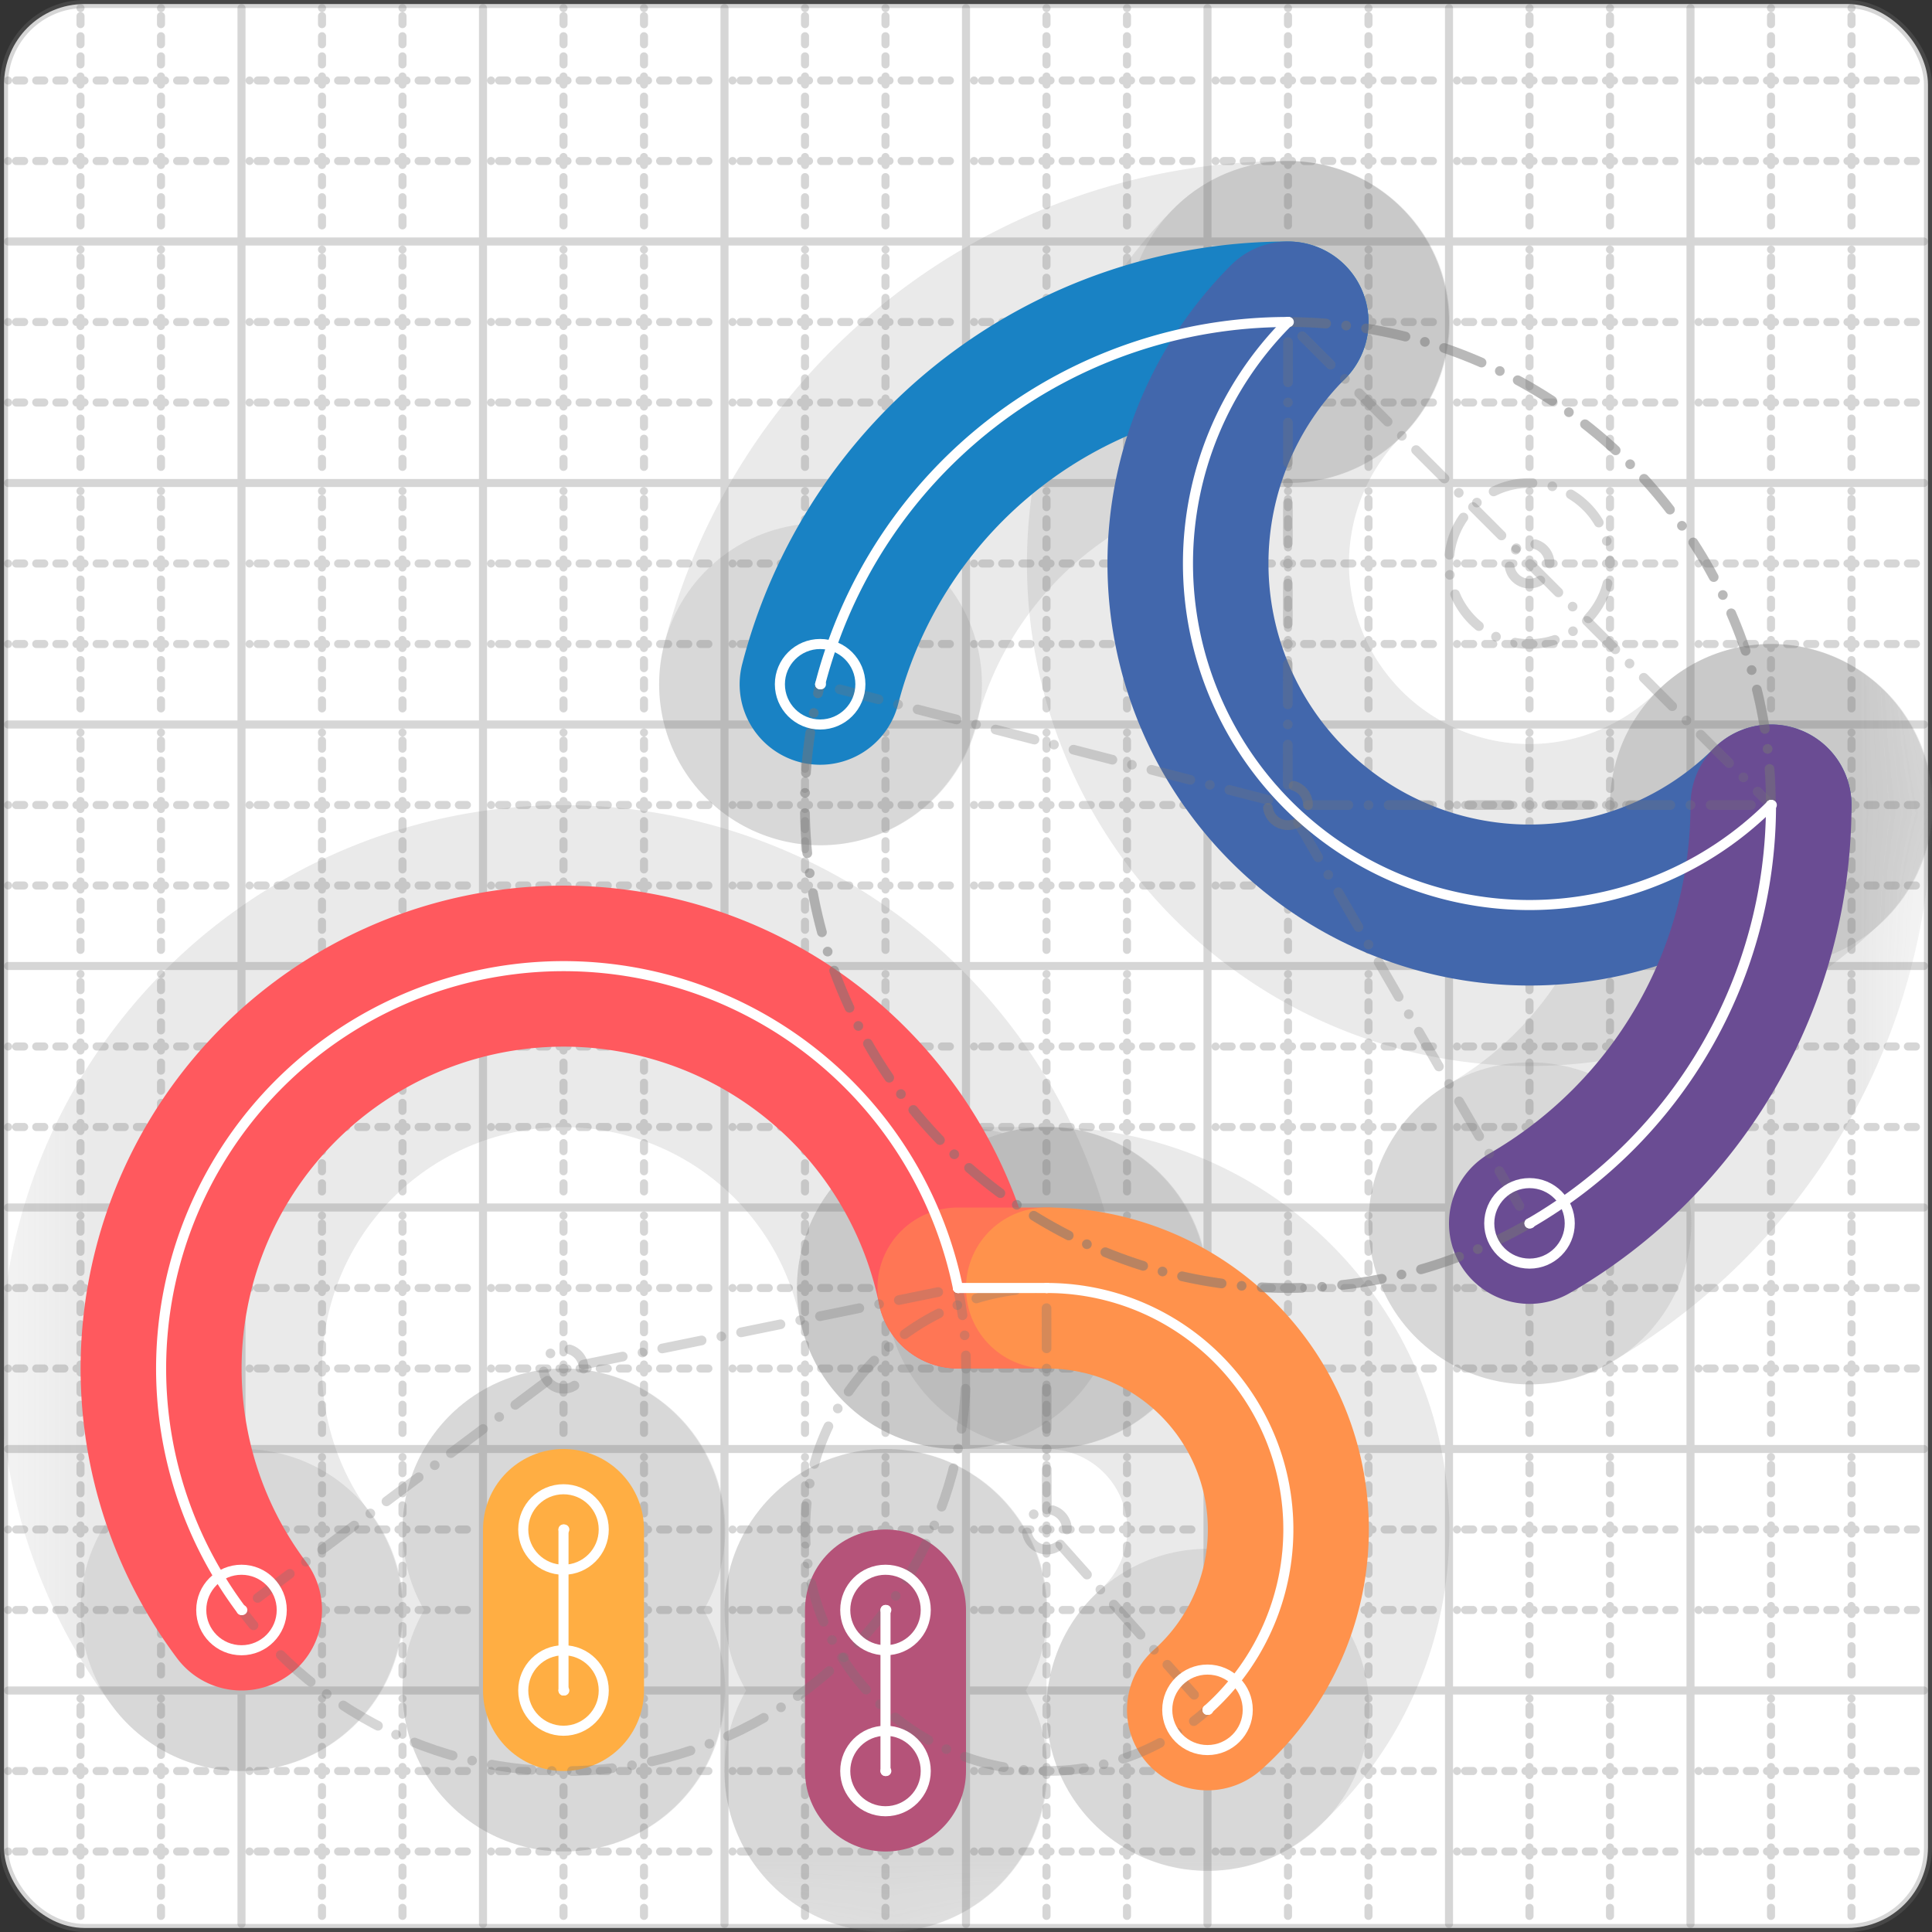 <svg xmlns="http://www.w3.org/2000/svg" width="24" height="24" viewBox="0 0 24 24" fill="none" stroke="currentColor" stroke-width="2" stroke-linecap="round" stroke-linejoin="round"><rect x="0" y="0" width="24" height="24" fill="#333333" stroke="none"/><style>
  @media screen and (prefers-color-scheme: light) {
    .svg-preview-grid-rect { fill: none }
  }
  @media screen and (prefers-color-scheme: dark) {
    .svg-preview-grid-rect { fill: none }
    .svg
    .svg-preview-grid-group,
    .svg-preview-radii-group,
    .svg-preview-shadow-mask-group,
    .svg-preview-shadow-group {
      stroke: #fff;
    }
  }
</style><g class="svg-preview-grid-group" stroke-linecap="butt" stroke-width="0.1" stroke="#777" stroke-opacity="0.3"><rect class="svg-preview-grid-rect" width="23.9" height="23.9" x="0.05" y="0.05" rx="1" fill="#fff"></rect><path stroke-dasharray="0 0.1 0.1 0.15 0.1 0.15 0.1 0.15 0.1 0.15 0.1 0.15 0.1 0.15 0.1 0.15 0.1 0.15 0.1 0.15 0.1 0.15 0.1 0.15 0 0.15" stroke-width="0.1" d="M0.1 1h23.8M1 0.1v23.8M0.1 2h23.8M2 0.1v23.8M0.1 4h23.8M4 0.1v23.8M0.1 5h23.8M5 0.1v23.8M0.1 7h23.8M7 0.1v23.8M0.1 8h23.8M8 0.1v23.8M0.1 10h23.8M10 0.1v23.8M0.1 11h23.8M11 0.1v23.8M0.1 13h23.8M13 0.1v23.8M0.1 14h23.8M14 0.1v23.8M0.1 16h23.8M16 0.1v23.8M0.1 17h23.8M17 0.1v23.8M0.1 19h23.8M19 0.1v23.8M0.1 20h23.8M20 0.1v23.8M0.1 22h23.8M22 0.1v23.8M0.1 23h23.8M23 0.1v23.8"></path><path d="M0.1 3h23.8M3 0.1v23.8M0.1 6h23.8M6 0.1v23.8M0.1 9h23.8M9 0.1v23.8M0.1 12h23.8M12 0.1v23.8M0.1 15h23.8M15 0.1v23.8M0.1 18h23.8M18 0.1v23.8M0.1 21h23.8M21 0.1v23.8"></path></g><g class="svg-preview-shadow-mask-group" stroke-width="4" stroke="#777" stroke-opacity="0.15"><mask id="svg-preview-shadow-mask-0" maskUnits="userSpaceOnUse" stroke-opacity="1" stroke-width="4" stroke="#000"><rect x="0" y="0" width="24" height="24" fill="#fff" stroke="none" rx="1"></rect><path d="M10.188 8.5h.01M16 4h.01M22 10h.01M19 15.197h.01"></path></mask><mask id="svg-preview-shadow-mask-1" maskUnits="userSpaceOnUse" stroke-opacity="1" stroke-width="4" stroke="#000"><rect x="0" y="0" width="24" height="24" fill="#fff" stroke="none" rx="1"></rect><path d="M11 20h.01M11 22h.01"></path></mask><mask id="svg-preview-shadow-mask-2" maskUnits="userSpaceOnUse" stroke-opacity="1" stroke-width="4" stroke="#000"><rect x="0" y="0" width="24" height="24" fill="#fff" stroke="none" rx="1"></rect><path d="M3 20h.01M11.9 16h.01M13 16h.01M15 21.24h.01"></path></mask><mask id="svg-preview-shadow-mask-3" maskUnits="userSpaceOnUse" stroke-opacity="1" stroke-width="4" stroke="#000"><rect x="0" y="0" width="24" height="24" fill="#fff" stroke="none" rx="1"></rect><path d="M7 19h.01M7 21h.01"></path></mask></g><g class="svg-preview-shadow-group" stroke-width="4" stroke="#777" stroke-opacity="0.15"><path mask="url(#svg-preview-shadow-mask-0)" d="M 10.188 8.5 A6 6 0 0 1 16 4"></path><path mask="url(#svg-preview-shadow-mask-0)" d="M 16 4 A1 1 0 0 0 22 10"></path><path mask="url(#svg-preview-shadow-mask-0)" d="M 22 10 A6 6 0 0 1 19 15.197"></path><path mask="url(#svg-preview-shadow-mask-1)" d="M 11 20 L 11 22"></path><path mask="url(#svg-preview-shadow-mask-2)" d="M 3 20 A5 5 0 1 1 11.9 16"></path><path mask="url(#svg-preview-shadow-mask-2)" d="M 11.9 16 L 13 16"></path><path mask="url(#svg-preview-shadow-mask-2)" d="M 13 16 A3 3 0 0 1 15 21.24"></path><path mask="url(#svg-preview-shadow-mask-3)" d="M 7 19 L 7 21"></path><path d="M10.188 8.5h.01M16 4h.01M22 10h.01M19 15.197h.01M11 20h.01M11 22h.01M3 20h.01M11.9 16h.01M13 16h.01M15 21.24h.01M7 19h.01M7 21h.01"></path></g><g class="svg-preview-handles-group" stroke-width="0.12" stroke="#777" stroke-opacity="0.6"></g><g class="svg-preview-colored-path-group"><path d="M 10.188 8.5 A6 6 0 0 1 16 4" stroke="#1982c4"></path><path d="M 16 4 A1 1 0 0 0 22 10" stroke="#4267AC"></path><path d="M 22 10 A6 6 0 0 1 19 15.197" stroke="#6a4c93"></path><path d="M 11 20 L 11 22" stroke="#B55379"></path><path d="M 3 20 A5 5 0 1 1 11.9 16" stroke="#FF595E"></path><path d="M 11.9 16 L 13 16" stroke="#FF7655"></path><path d="M 13 16 A3 3 0 0 1 15 21.24" stroke="#ff924c"></path><path d="M 7 19 L 7 21" stroke="#FFAE43"></path></g><g class="svg-preview-radii-group" stroke-width="0.12" stroke-dasharray="0 0.25 0.25" stroke="#777" stroke-opacity="0.3"><path d="M10.188 8.5 15.997 10 16 4"></path><circle cy="10" cx="15.997" r="0.25" stroke-dasharray="0"></circle><circle cy="10" cx="15.997" r="6"></circle><path d="M16 4 19 7 22 10"></path><circle cy="7" cx="19" r="0.25" stroke-dasharray="0"></circle><circle cy="7" cx="19" r="1"></circle><path d="M22 10 16 10.001 19 15.197"></path><circle cy="10.001" cx="16" r="0.25" stroke-dasharray="0"></circle><circle cy="10.001" cx="16" r="6"></circle><path d="M3 20 7.001 17.002 11.9 16"></path><circle cy="17.002" cx="7.001" r="0.25" stroke-dasharray="0"></circle><circle cy="17.002" cx="7.001" r="5"></circle><path d="M13 16 13.004 19 15 21.24"></path><circle cy="19" cx="13.004" r="0.25" stroke-dasharray="0"></circle><circle cy="19" cx="13.004" r="3"></circle></g><g class="svg-preview-control-path-marker-mask-group" stroke-width="1" stroke="#000"><mask id="svg-preview-control-path-marker-mask-0" maskUnits="userSpaceOnUse"><rect x="0" y="0" width="24" height="24" fill="#fff" stroke="none" rx="1"></rect><path d="M10.188 8.5h.01"></path><path d="M16 4h.01"></path></mask><mask id="svg-preview-control-path-marker-mask-1" maskUnits="userSpaceOnUse"><rect x="0" y="0" width="24" height="24" fill="#fff" stroke="none" rx="1"></rect><path d="M16 4h.01"></path><path d="M22 10h.01"></path></mask><mask id="svg-preview-control-path-marker-mask-2" maskUnits="userSpaceOnUse"><rect x="0" y="0" width="24" height="24" fill="#fff" stroke="none" rx="1"></rect><path d="M22 10h.01"></path><path d="M19 15.197h.01"></path></mask><mask id="svg-preview-control-path-marker-mask-3" maskUnits="userSpaceOnUse"><rect x="0" y="0" width="24" height="24" fill="#fff" stroke="none" rx="1"></rect><path d="M11 20h.01"></path><path d="M11 22h.01"></path></mask><mask id="svg-preview-control-path-marker-mask-4" maskUnits="userSpaceOnUse"><rect x="0" y="0" width="24" height="24" fill="#fff" stroke="none" rx="1"></rect><path d="M3 20h.01"></path><path d="M11.9 16h.01"></path></mask><mask id="svg-preview-control-path-marker-mask-5" maskUnits="userSpaceOnUse"><rect x="0" y="0" width="24" height="24" fill="#fff" stroke="none" rx="1"></rect><path d="M11.9 16h.01"></path><path d="M13 16h.01"></path></mask><mask id="svg-preview-control-path-marker-mask-6" maskUnits="userSpaceOnUse"><rect x="0" y="0" width="24" height="24" fill="#fff" stroke="none" rx="1"></rect><path d="M13 16h.01"></path><path d="M15 21.24h.01"></path></mask><mask id="svg-preview-control-path-marker-mask-7" maskUnits="userSpaceOnUse"><rect x="0" y="0" width="24" height="24" fill="#fff" stroke="none" rx="1"></rect><path d="M7 19h.01"></path><path d="M7 21h.01"></path></mask></g><g class="svg-preview-control-path-group" stroke="#fff" stroke-width="0.125"><path mask="url(#svg-preview-control-path-marker-mask-0)" d="M 10.188 8.5 A6 6 0 0 1 16 4"></path><path mask="url(#svg-preview-control-path-marker-mask-1)" d="M 16 4 A1 1 0 0 0 22 10"></path><path mask="url(#svg-preview-control-path-marker-mask-2)" d="M 22 10 A6 6 0 0 1 19 15.197"></path><path mask="url(#svg-preview-control-path-marker-mask-3)" d="M 11 20 L 11 22"></path><path mask="url(#svg-preview-control-path-marker-mask-4)" d="M 3 20 A5 5 0 1 1 11.9 16"></path><path mask="url(#svg-preview-control-path-marker-mask-5)" d="M 11.9 16 L 13 16"></path><path mask="url(#svg-preview-control-path-marker-mask-6)" d="M 13 16 A3 3 0 0 1 15 21.24"></path><path mask="url(#svg-preview-control-path-marker-mask-7)" d="M 7 19 L 7 21"></path></g><g class="svg-preview-control-path-marker-group" stroke="#fff" stroke-width="0.125"><path d="M10.188 8.5h.01M16 4h.01M16 4h.01M22 10h.01M22 10h.01M19 15.197h.01M11 20h.01M11 22h.01M3 20h.01M11.9 16h.01M11.9 16h.01M13 16h.01M13 16h.01M15 21.24h.01M7 19h.01M7 21h.01"></path><circle cx="10.188" cy="8.5" r="0.5"></circle><circle cx="19" cy="15.197" r="0.5"></circle><circle cx="11" cy="20" r="0.5"></circle><circle cx="11" cy="22" r="0.5"></circle><circle cx="3" cy="20" r="0.5"></circle><circle cx="15" cy="21.24" r="0.5"></circle><circle cx="7" cy="19" r="0.5"></circle><circle cx="7" cy="21" r="0.5"></circle></g><g class="svg-preview-handles-group" stroke-width="0.12" stroke="#FFF" stroke-opacity="0.3"></g></svg>